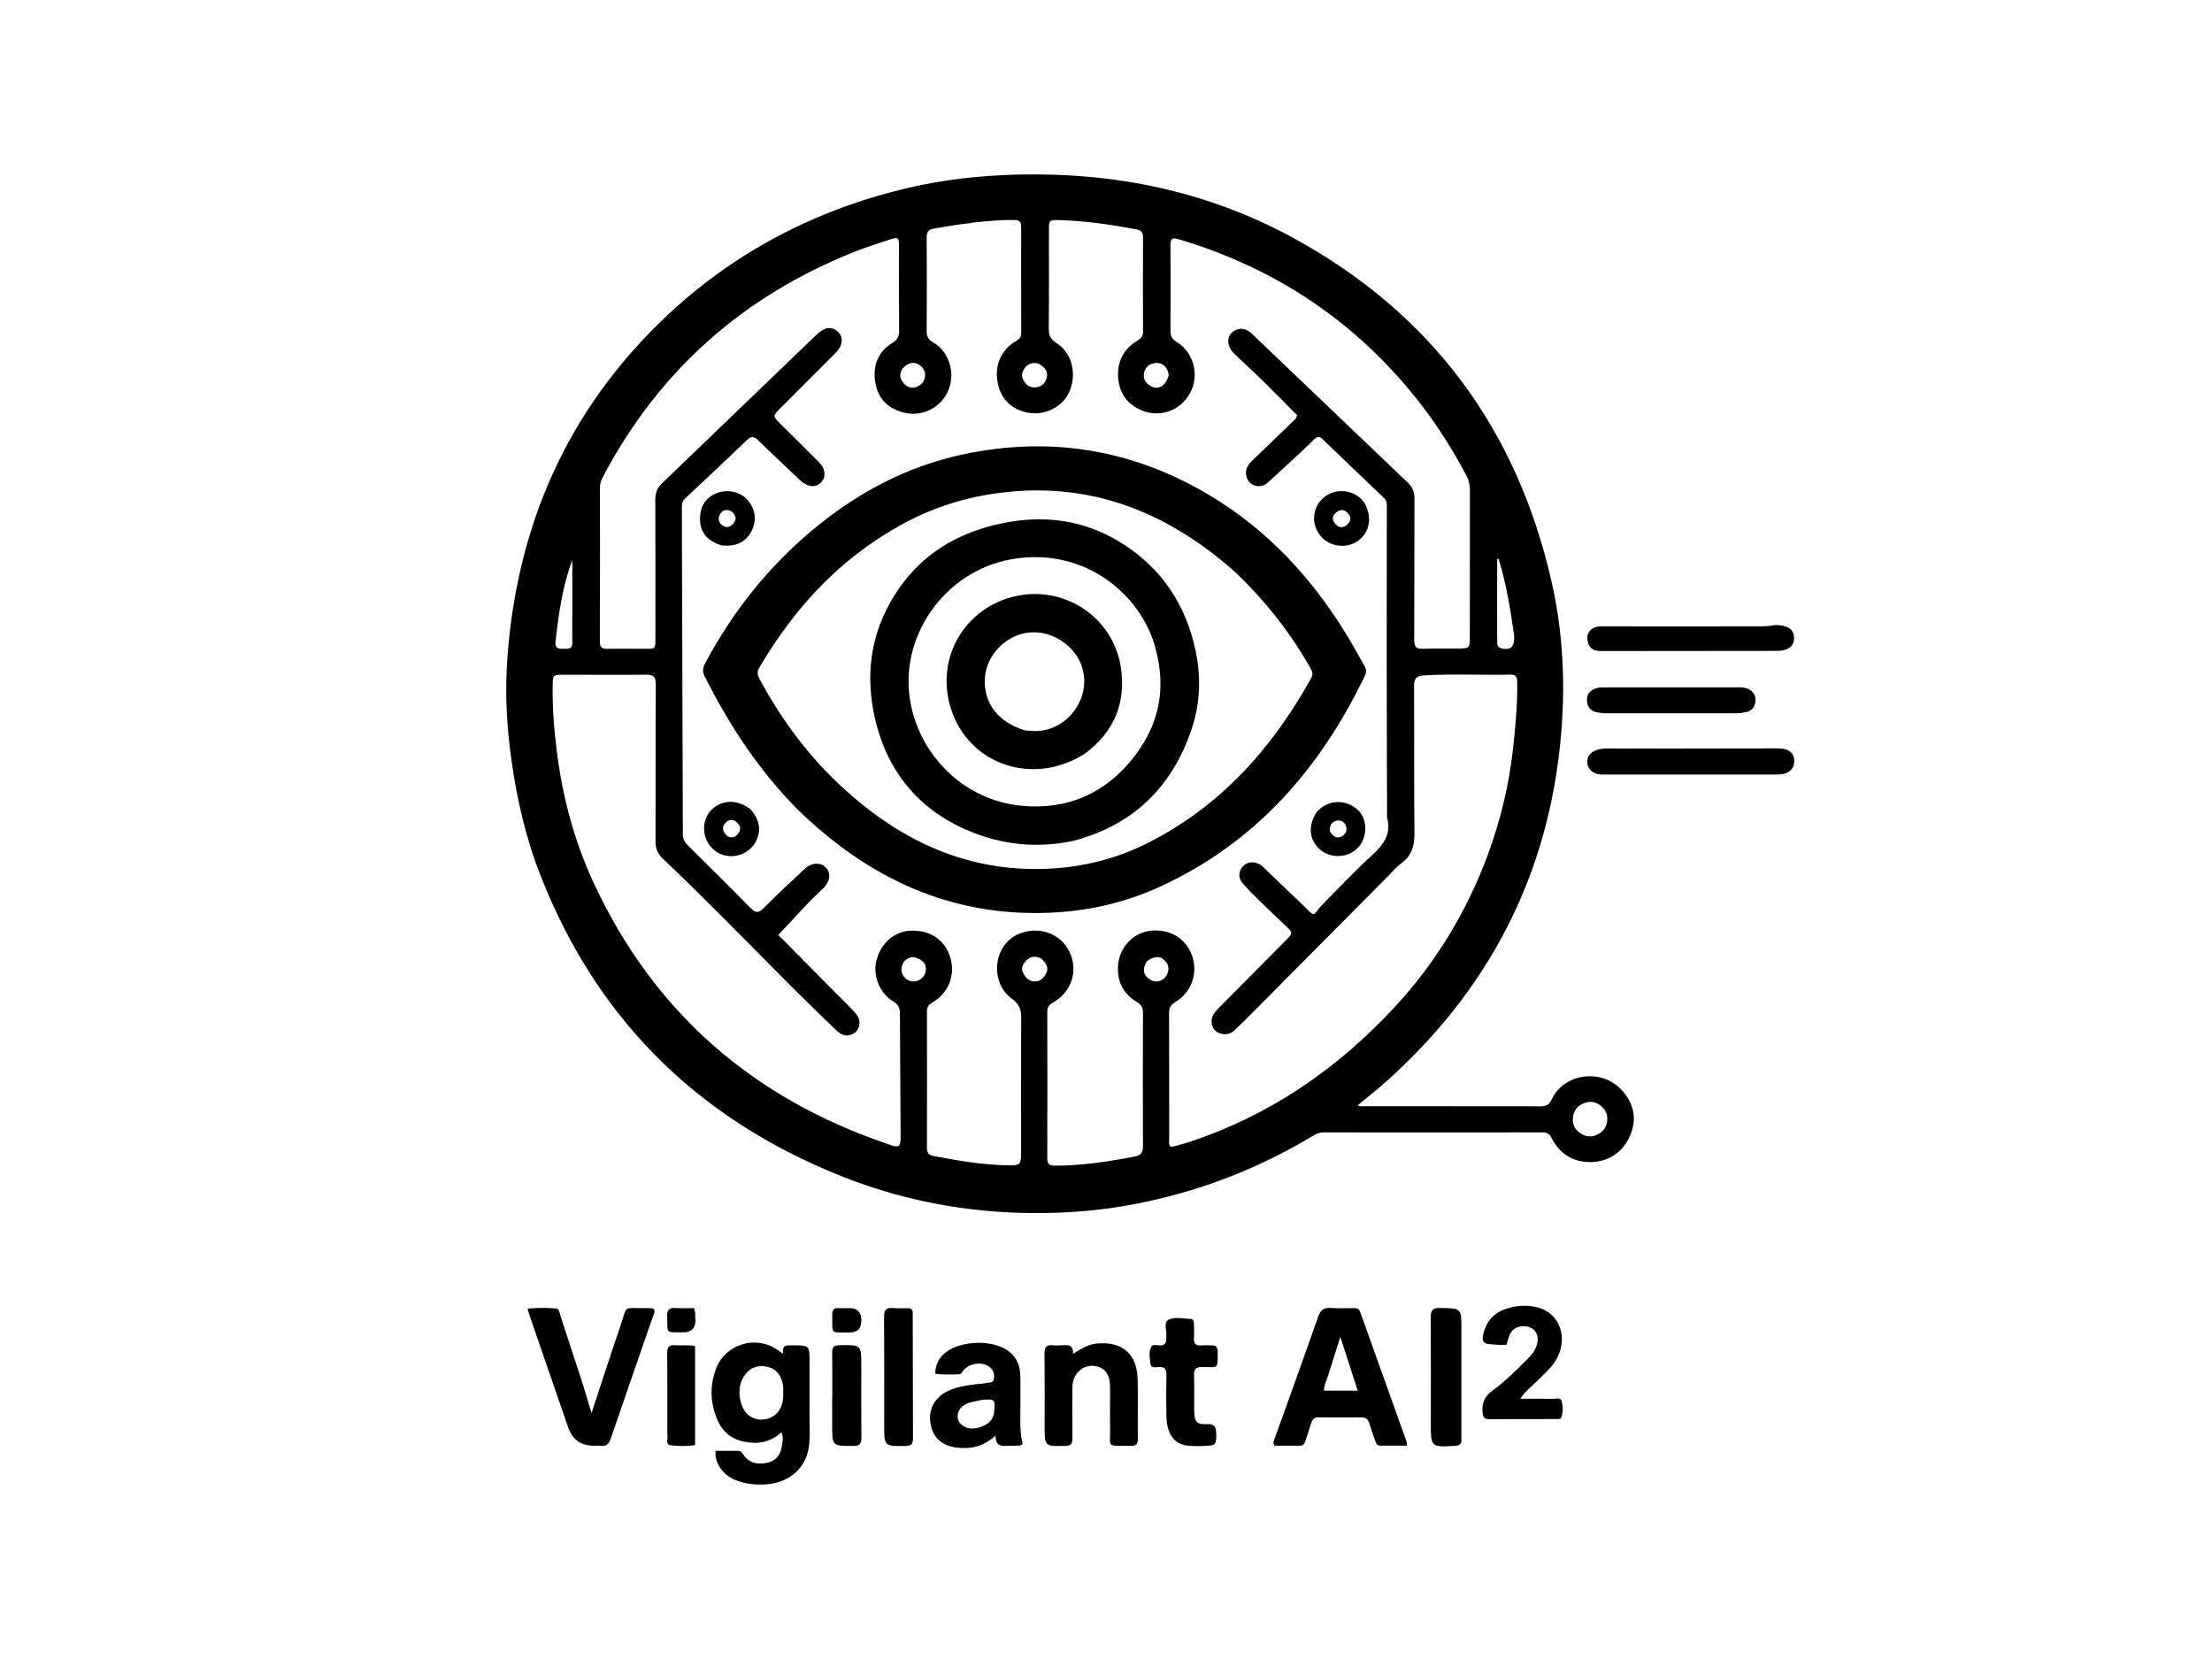 <?xml version="1.0" encoding="UTF-8"?> <svg xmlns="http://www.w3.org/2000/svg" id="Layer_1" data-name="Layer 1" viewBox="0 0 400 300"><path d="M96.87,156.02c-2.44-6.95-3.88-14.01-4.72-21.22-.62-5.27-.78-10.56-.4-15.8,1.74-24,10.84-44.74,28.36-61.45,12.38-11.8,27.07-19.5,43.69-23.48,6.62-1.58,13.33-2.33,20.14-2.5,17.6-.43,34.35,2.97,49.84,11.41,24.96,13.6,40.5,34.47,46.79,62.19,1.85,8.15,2.42,16.46,1.93,24.77-1.54,26.18-12.19,48.02-31.71,65.53-1.69,1.52-3.49,2.92-5.27,4.4.48.3.97.16,1.44.16,10.52.01,21.04,0,31.56.03,1,0,1.58-.22,2.05-1.22,1.59-3.4,5.61-5,9.33-3.86,3.52,1.09,6.03,4.87,5.48,8.26-.67,4.1-3.74,6.85-7.66,6.9-3.29.04-5.65-1.46-7.13-4.34-.38-.75-.84-1.04-1.66-1.03-13.2.02-26.41.01-39.61,0-.71,0-1.3.26-1.88.61-10.1,6.09-20.95,10.22-32.53,12.41-4.87.92-9.79,1.41-14.77,1.54-12.99.33-25.56-1.74-37.63-6.5-26.93-10.64-45.59-29.45-55.64-56.81M175.64,40.35c-2.28.15-4.5.65-6.75.98-1.11.17-1.33.72-1.32,1.73.04,5.6.04,11.19,0,16.79,0,.94.23,1.53,1.12,2.03,2.91,1.64,4.11,5.48,2.82,8.66-1.27,3.14-4.7,4.89-8,4.09-2.79-.68-4.64-2.4-5.18-5.2-.59-3.05.27-5.71,3.04-7.42.93-.58,1.23-1.23,1.22-2.29-.05-4.97-.02-9.94-.02-14.91,0-1.93-.08-2.02-1.86-1.43-2.08.68-4.17,1.35-6.2,2.16-20.14,8.01-35.38,21.5-45.5,40.72-.32.6-.52,1.21-.52,1.91.01,9.27.02,18.53-.02,27.8,0,1.1.4,1.38,1.41,1.36,2.28-.05,4.57-.01,6.85-.01,1.78,0,1.79,0,1.79-1.79,0-8.42.02-16.83-.02-25.25,0-1.16.34-2.05,1.18-2.85,9.36-8.99,18.71-17.99,28.06-26.99.39-.37.82-.68,1.32-.91.95-.43,1.79-.17,2.47.47.65.62.84,1.43.54,2.34-.25.76-.79,1.29-1.32,1.83-3.26,3.26-6.52,6.51-9.77,9.78-1.26,1.27-1.25,1.3.06,2.61,2.38,2.37,4.78,4.71,7.14,7.1,1.1,1.12,1.2,2.58.36,3.5-.93,1.02-2.3.99-3.6-.09-.28-.23-.53-.49-.78-.73-2.37-2.25-4.77-4.47-7.1-6.75-.72-.71-1.21-.76-1.97-.03-3.71,3.57-7.46,7.09-11.22,10.6-.49.46-.57.96-.57,1.56.06,19.69.13,39.39.18,59.08,0,.82.27,1.45.85,2.02,3.82,3.78,7.64,7.55,11.4,11.39.91.93,1.46.92,2.37,0,2.43-2.44,4.94-4.8,7.47-7.14,1.21-1.12,2.83-1.15,3.76-.21.95.96.8,2.48-.39,3.7-.88.89-1.83,1.72-2.69,2.62-1.81,1.9-3.59,3.84-5.49,5.87.05.2.44.46.74.77,3.33,3.38,6.67,6.75,10,10.12,1.1,1.11,2.27,2.17,3.27,3.37,1.26,1.52.62,3.48-1.18,3.88-1.05.23-1.81-.34-2.5-1.01-1.84-1.77-3.67-3.54-5.49-5.33-8.62-8.53-17.01-17.3-25.81-25.65-.86-.82-1.25-1.78-1.25-2.99.03-9.49-.01-18.98.05-28.47,0-1.38-.43-1.75-1.76-1.74-5.01.06-10.03.01-15.04.01-1.76,0-1.83.08-1.85,1.8-.06,4.07.24,8.12.76,12.15,1.06,8.3,3.19,16.29,6.74,23.88,10.91,23.33,28.79,38.8,53.08,47.03.65.22,1.32.59,2.04.33.36-.6.31-1.23.3-1.86-.04-7.33-.1-14.67-.12-22,0-1.03-.27-1.7-1.23-2.27-2.4-1.42-3.67-4.58-3.07-7.2.75-3.27,3.29-5.5,6.35-5.58,3.48-.09,6.13,1.72,7.05,4.84.96,3.21-.3,6.44-3.24,8.16-.65.38-.98.78-.98,1.57.02,8.24.03,16.47,0,24.71,0,.9.36,1.31,1.17,1.47,4.6.87,9.22,1.67,13.93,1.69,1.7,0,1.92-.26,1.92-1.96,0-8.24-.03-16.47.03-24.71.01-1.52-.36-2.48-1.66-3.43-4.11-2.98-3.4-9.73,1.11-11.7,3.57-1.56,7.56-.23,9.21,3.06,1.73,3.45.52,7.38-2.95,9.32-.72.41-1.01.86-1,1.69.02,8.82.03,17.64,0,26.45,0,1.1.43,1.34,1.44,1.34,4.85,0,9.6-.74,14.34-1.64,1.14-.22,1.53-.73,1.53-1.9-.04-8.01-.04-16.02,0-24.04,0-.96-.29-1.54-1.14-2.04-2.48-1.46-3.57-3.79-3.37-6.56.24-3.4,2.83-5.99,5.94-6.31,3.43-.35,6.31,1.38,7.43,4.48,1.13,3.13-.05,6.64-2.97,8.39-.9.54-1.19,1.13-1.18,2.14.04,7.56.02,15.13.03,22.69,0,.43-.13.9.24,1.35.17-.01.4.01.6-.04.9-.25,1.81-.49,2.7-.78,14.63-4.8,26.88-13.23,37.29-24.48,7.46-8.06,13-17.27,16.81-27.55,2.27-6.14,3.78-12.46,4.52-18.97.45-4,.81-7.99.77-12.02,0-.84-.08-1.54-1.19-1.52-5.23.11-10.47-.17-15.7.15-1.44.09-1.77.63-1.76,1.97.05,8.86-.03,17.73.07,26.59.03,2.3-.53,4.08-2.43,5.45-.79.57-1.43,1.35-2.12,2.05-8.04,8.1-16.08,16.2-24.12,24.3-1.26,1.27-2.53,2.53-3.82,3.77-.78.75-1.73.92-2.74.58-.9-.31-1.35-1.06-1.45-1.94-.12-1.13.57-1.91,1.32-2.66,4.01-4.03,8.01-8.07,12.01-12.11,1.42-1.44,1.41-1.45-.01-2.8-1.4-1.33-2.81-2.64-4.18-3.98-1.21-1.19-2.45-2.37-3.54-3.66-.85-1.01-.72-2.21.08-3.06.81-.85,2.1-.95,3.19-.22.26.17.49.39.71.61,2.52,2.42,5.03,4.84,7.56,7.25.34.33.6.79,1.36,1.06.48-.4.78-.98,1.21-1.42,3.08-3.13,6.08-6.33,9.32-9.29,2.1-1.92,3.51-3.87,2.69-6.83-.02-.08,0-.18,0-.27-.02-10.12-.06-20.23-.06-30.35,0-8.42.01-16.83.02-25.25,0-.66.07-1.33-.5-1.87-3.73-3.55-7.45-7.1-11.15-10.68-.56-.54-.98-.44-1.47.05-.76.76-1.54,1.5-2.32,2.23-2,1.86-4,3.72-6.02,5.55-.75.68-1.63.91-2.61.51-.88-.36-1.3-1.11-1.39-1.99-.11-1.02.46-1.79,1.16-2.46,2.35-2.27,4.71-4.53,7.05-6.81.4-.39.94-.71,1.01-1.39-2.08-2.09-4.13-4.21-6.24-6.27-1.69-1.66-3.47-3.24-5.16-4.9-1.56-1.53-1.32-3.58.47-4.28,1.23-.48,2.16.14,3,.95,9.32,8.9,18.64,17.81,27.97,26.71.83.79,1.21,1.65,1.2,2.83-.04,8.55,0,17.1-.04,25.65,0,1.16.32,1.6,1.52,1.56,2.19-.08,4.39-.03,6.58-.05,1.85-.01,1.95-.11,1.95-2.01,0-8.86,0-17.73.02-26.59,0-1.02-.23-1.92-.71-2.81-2.28-4.27-4.82-8.37-7.76-12.23-11.42-14.99-26.24-25.02-44.26-30.39-1.14-.34-1.43,0-1.42,1.08.03,5.19.03,10.38,0,15.58,0,.9.29,1.43,1.1,1.92,3.13,1.87,4.19,6.1,2.42,9.3-1.82,3.3-5.75,4.56-9.13,2.91-2.49-1.21-3.76-3.32-3.87-6-.11-2.68,1.01-4.88,3.34-6.33.69-.43,1.19-.8,1.18-1.73-.03-5.68-.03-11.37,0-17.05,0-.91-.39-1.3-1.2-1.45-4.65-.86-9.33-1.56-14.07-1.67-1.67-.04-1.75.04-1.75,1.71,0,5.95.03,11.91-.03,17.86-.01,1.26.33,2,1.43,2.69,2.8,1.77,3.71,5.62,2.27,8.83-1.29,2.86-4.7,4.43-7.87,3.65-2.83-.7-4.51-2.55-5.06-5.31-.63-3.15.62-5.91,3.11-7.43.59-.36,1.14-.65,1.14-1.49-.02-6.45-.01-12.89-.01-19.34,0-.75-.27-1.16-1.1-1.18-2.55-.05-5.09.18-7.86.49M271.02,101.11c-.07-.03-.15-.07-.22-.1,0,0-.06.07-.06.1,0,5.06-.02,10.11,0,15.17,0,.61.43.93,1.04,1.03,1.64.26,2.27-.65,1.96-2.82-.63-4.46-1.37-8.91-2.72-13.38M103.49,110.55v-9.28c-1.8,4.82-2.49,9.82-3.04,14.85-.11.98.41,1.26,1.28,1.2.81-.06,1.79.26,1.76-1.14-.04-1.78,0-3.57,0-5.62M290.6,201.57c-.19-.35-.32-.75-.57-1.05-.83-.98-1.88-1.5-3.19-1.16-1.32.35-2.19,1.21-2.39,2.58-.19,1.31.32,2.37,1.46,3.07.98.6,2.04.67,3.05.11,1.3-.72,1.88-1.85,1.63-3.55M211.35,67.84c-.08-.3-.1-.63-.24-.9-.46-.93-1.2-1.43-2.27-1.28-1.1.15-1.8.82-1.98,1.89-.18,1.06.39,1.82,1.29,2.29,1.37.72,2.6,0,3.2-1.99M187.8,65.75c-1.12-.28-2.01,0-2.64,1.02-.48.78-.45,1.48.06,2.24.56.85,1.33,1.17,2.3,1,1-.17,1.56-.88,1.78-1.79.26-1.12-.43-1.83-1.49-2.47M167.25,67.27c-.15-.27-.26-.58-.46-.81-.85-1.04-2.19-1.11-3.2-.2-1,.91-1.06,2.05-.16,3.07.68.77,1.56.97,2.43.59,1-.44,1.59-1.27,1.38-2.64M188.38,173.41c-1.01-.61-1.99-.55-2.8.3-.58.61-1.06,1.35-.54,2.28.46.82,1.02,1.48,2.05,1.48,1.02,0,1.64-.58,2.08-1.43.53-1.02.06-1.79-.8-2.63M207.4,173.81c-.87,1.45-.7,2.5.54,3.31,1.04.68,2.34.39,2.99-.72.55-.94.5-1.87-.28-2.69-.83-.87-1.81-.88-3.25.1M165.22,173.06c-1.22.08-1.99.74-2.19,1.93-.2,1.17.72,2.32,1.88,2.48,1.11.15,2.24-.65,2.47-1.75.27-1.29-.44-2.24-2.16-2.65Z"></path><path d="M245.93,237.15c2.84,7.92,5.64,15.74,8.43,23.56.06.16.03.35.06.71-1.64,0-3.23,0-4.82,0-.65,0-.79-.5-.95-.96-.37-1.05-.74-2.11-1.07-3.17-.22-.7-.64-.99-1.38-.99-2.59.02-5.19.02-7.78,0-.69,0-1.07.28-1.27.93-.34,1.11-.73,2.2-1.08,3.31-.16.51-.4.89-1.01.89-1.56,0-3.11,0-4.56,0-.37-.49-.17-.82-.05-1.15,2.65-7.4,5.33-14.79,7.93-22.21.43-1.24,1.08-1.65,2.34-1.55,1.29.1,2.59.02,3.89.03.48,0,1.01-.07,1.33.6M240.24,248.5c-.24.97-.82,1.86-.84,2.98h6.11c-1.04-3.25-2.04-6.34-3.13-9.74-.76,2.41-1.41,4.49-2.14,6.76Z"></path><path d="M146.38,255.45c-.01,2.06.14,4-.07,5.9-.44,3.99-3.43,6.69-7.57,7.05-1.98.17-3.93-.02-5.79-.78-2.27-.93-3.79-3.12-3.54-5.26,1.35,0,2.73.01,4.1,0,.56,0,.72.41.98.78.93,1.35,2.45,1.8,4.43,1.33,1.35-.32,2.26-1.41,2.47-2.98.11-.79.34-1.59-.1-2.48-1.92,1.76-4.16,2.2-6.66,1.71-2.42-.47-4.05-1.9-4.96-4.08-1.27-3.04-1.34-6.18-.13-9.27,1.7-4.33,7.14-5.96,10.99-3.32.29.2.58.4,1.09.75-.28-1.71.77-1.52,1.73-1.52,3.04,0,3.04,0,3.04,3.06,0,3,0,5.99,0,9.13M141.62,250.64c-.3-1.83-1.14-3.17-3.11-3.53-1.5-.27-2.77.18-3.68,1.35-1.17,1.51-1.34,3.28-.87,5.08.56,2.16,2.1,3.31,4.04,3.15,2.08-.18,3.46-1.67,3.62-3.95.04-.62.01-1.25,0-2.11Z"></path><path d="M105.49,250.64c.5,1.63.96,3.17,1.48,4.88,1.75-5.3,3.39-10.42,5.14-15.51,1.48-4.3.31-3.34,4.79-3.46.44-.01.9-.07,1.34.16.29.54-.06,1.02-.22,1.5-2.52,7.31-5.08,14.6-7.57,21.92-.33.96-.77,1.45-1.8,1.31-.4-.05-.8,0-1.21,0q-3.55,0-4.69-3.3c-2.29-6.63-4.58-13.26-6.86-19.89-.16-.46-.28-.92-.49-1.6,1.82-.19,3.49-.17,5.16-.03.56.05.59.72.74,1.17,1.39,4.24,2.78,8.49,4.2,12.84Z"></path><path d="M183.31,261.45c-.53,0-.93-.04-1.33,0-1.16.13-1.96-.2-1.95-1.84-1.62,1.45-3.32,2.16-5.22,2.23-3.15.12-5.7-.85-6.45-3.94-.66-2.7.48-5.12,2.99-6.34,1.8-.88,3.76-1.07,5.7-1.32.4-.05.82-.02,1.19-.14.54-.17,1.37.12,1.5-.79.13-.91-.15-1.68-.94-2.22-1.36-.94-3.71-.53-4.65.82-.21.3-.37.61-.8.61-1.37,0-2.75.14-4.25-.12.06-1.68.73-2.96,2.01-3.92,2.71-2.02,7.94-2.22,10.84-.44,1.73,1.05,2.48,2.65,2.55,4.59.06,1.61,0,3.22.02,4.83.04,2.58-.22,5.18.41,7.68-.52.41-1.03.24-1.63.29M177.42,253.17c-1.03.27-2.12.33-3.05.9-1.32.81-1.62,2.58-.55,3.51,1.15,1,2.48.86,3.77.37,1.18-.45,2.04-1.26,2.18-2.62.23-2.33.17-2.39-2.35-2.17Z"></path><path d="M200.72,253.31c0-1.16.06-2.2-.03-3.22-.16-1.88-1.2-2.94-2.92-3.09-1.61-.15-3.06.85-3.61,2.43-.19.56-.24,1.13-.24,1.71,0,3-.03,5.99.01,8.99.01.98-.32,1.32-1.31,1.34-3.72.08-3.72.11-3.72-3.61,0-4.38.03-8.77-.02-13.15-.01-1.11.35-1.55,1.46-1.45.62.06,1.25.05,1.88,0,1.03-.08,1.9.01,1.81,1.55,1.44-.85,2.67-1.7,4.24-1.85,4.61-.45,7.32,1.79,7.45,6.42.1,3.62,0,7.25.04,10.87,0,.84-.28,1.22-1.16,1.2-4.76-.1-3.75.66-3.86-3.59-.04-1.47,0-2.95,0-4.56Z"></path><path d="M277.75,249.93c-.93.93-1.97,1.64-2.82,3.01,2.13,0,3.99-.03,5.84.02.57.01,1.43-.35,1.64.45.24.93.28,1.96-.08,2.9-.14.37-.62.3-.97.3-4.03,0-8.06,0-12.08.02-.87,0-1.11-.34-1.18-1.18-.13-1.69.28-2.89,1.77-3.97,2.42-1.76,4.54-3.91,6.65-6.04.64-.64,1.13-1.39,1.4-2.26.43-1.41-.08-2.71-1.26-3.15-1.54-.58-3.16.03-3.71,1.43-.21.53-.33,1.1-.51,1.7-1.05.09-2.06,0-3.09-.09-1.21-.1-1.37-.75-1.15-1.73.49-2.15,1.67-3.72,3.78-4.53,2.03-.77,4.1-.92,6.18-.36,4.06,1.09,5.54,5.81,3.09,9.68-.92,1.46-2.25,2.54-3.51,3.81Z"></path><path d="M300.73,135.36c6.93-.01,13.73-.02,20.53-.03.58,0,1.15.01,1.72.21.96.34,1.45.98,1.47,2,.02,1.05-.41,1.81-1.39,2.23-.68.29-1.39.29-2.11.29-10.24,0-20.49,0-30.73,0-.31,0-.63.02-.94-.02-1.31-.15-2.22-1.06-2.26-2.25-.03-1.11.76-1.97,2.04-2.27,1.29-.3,2.59-.14,3.88-.16,2.55-.03,5.1,0,7.78,0Z"></path><path d="M287.06,114.87c.51-1.37,1.52-1.61,2.73-1.61,8.86.02,17.72.01,26.58,0,1.43,0,2.86.08,4.28-.18.76-.14,1.52,0,2.25.21.97.29,1.48.97,1.52,1.97.04.99-.38,1.73-1.31,2.13-.58.25-1.21.31-1.84.31-10.61.01-21.21.03-31.82.03-1.72,0-2.5-.94-2.4-2.88Z"></path><path d="M220.17,243.98c.02.21.03.3.03.39,0,3.35.15,2.85-2.77,2.82-1.21-.02-1.55.39-1.51,1.55.08,2.15,0,4.3.03,6.44.03,1.95.46,2.44,2.37,2.35,1.33-.06,1.59.57,1.61,1.68.04,1.85-.08,2.14-1.47,2.23-1.16.07-2.33.1-3.49,0-2.57-.21-3.96-2.02-4.04-5.26-.06-2.5-.06-5.01,0-7.52.03-1.11-.33-1.55-1.45-1.46-.52.04-1.34.25-1.44-.56-.13-1.04-.36-2.17.17-3.14.23-.42.92-.23,1.39-.21.91.04,1.35-.34,1.3-1.26,0-.13-.01-.27,0-.4.12-1-.5-2.43.32-2.92,1.15-.69,2.7-.24,4.07-.21.53.01.6.45.61.87,0,.85.07,1.7,0,2.55-.08,1.08.39,1.46,1.41,1.37.58-.05,1.16-.01,1.74,0,.44.01.93-.03,1.08.69Z"></path><path d="M313.85,124.29c.84,0,1.56-.04,2.24.28.95.45,1.46,1.2,1.35,2.25-.1,1.03-.67,1.75-1.72,1.96-.61.12-1.24.2-1.86.2-7.74.01-15.49.01-23.23,0-.67,0-1.34-.06-1.99-.21-1.12-.25-1.64-1.07-1.67-2.15-.03-1.05.55-1.74,1.54-2.12.61-.23,1.23-.2,1.85-.2,7.79,0,15.57,0,23.49,0Z"></path><path d="M264.27,260.24c.06.95-.37,1.18-1.14,1.22-4.39.23-4.39.25-4.39-4.13,0-6.35.03-12.69-.02-19.04-.01-1.3.28-1.8,1.69-1.77,3.86.07,3.87,0,3.86,3.89,0,6.57,0,13.14,0,19.84Z"></path><path d="M165.05,237.29c.03,7.67.02,15.22.05,22.78,0,1.03-.33,1.4-1.39,1.41-3.82.04-3.82.07-3.82-3.77,0-6.52.03-13.05-.02-19.57,0-1.21.34-1.72,1.59-1.6.84.08,1.7.02,2.55.02.45,0,.92,0,1.05.73Z"></path><path d="M150.5,252.77c0-2.82.03-5.51-.02-8.19-.02-.99.34-1.3,1.32-1.32,3.95-.08,3.95-.1,3.95,3.78,0,4.3-.03,8.59.02,12.89.01,1.16-.33,1.56-1.53,1.55-3.75-.02-3.75.03-3.76-3.74,0-1.61,0-3.22,0-4.97Z"></path><path d="M120.67,259.46c0-5,.03-9.87-.02-14.74-.01-1.09.31-1.56,1.44-1.46,1.15.1,2.31-.11,3.6.15v17.92c-1.48.21-2.95.21-4.38.03-1.06-.13-.47-1.15-.63-1.91Z"></path><path d="M155.76,238.79q-.01,2.17-2.08,2.17s-.09,0-.13,0c-3.46-.05-3.01.49-3.06-3.22-.01-.84.26-1.25,1.15-1.19.67.04,1.34,0,2.01,0q2.1,0,2.11,2.24Z"></path><path d="M125.78,238.74q-.04,2.2-2.26,2.19c-3.35-.02-2.75.25-2.87-2.88-.05-1.19.36-1.61,1.53-1.52,1.1.08,2.22.02,3.31.02.37.75.15,1.44.29,2.18Z"></path><path d="M144.47,146.61c-7.17-7.17-12.59-15.44-17.08-24.37-.45-.9-.26-1.58.17-2.38,4.9-9.18,11.24-17.2,19.23-23.9,8.05-6.76,17.08-11.61,27.4-13.8,15.71-3.34,30.54-.91,44.37,7.3,10.71,6.36,18.88,15.24,25.26,25.84,1.01,1.69,1.93,3.43,2.93,5.13.35.6.36,1.14.06,1.77-8.1,16.87-19.82,30.25-37.09,38.16-6.31,2.89-12.99,4.41-19.95,4.69-17.87.74-32.6-6.2-45.29-18.43M223.42,103.51c-.64-.56-1.27-1.13-1.93-1.67-11.42-9.49-24.31-14.44-39.36-12.87-6.16.64-12.02,2.26-17.53,5.07-11.88,6.07-20.65,15.35-27.33,26.75-.42.72-.29,1.31.08,2,4.01,7.42,8.97,14.13,15.22,19.81,10.41,9.48,22.33,15.1,36.77,14.5,6.42-.27,12.46-1.77,18.15-4.63,13.18-6.63,22.53-17.1,29.6-29.82.35-.62.3-1.09-.06-1.72-3.63-6.44-8.14-12.19-13.61-17.43Z"></path><path d="M246.82,91.06c1.36,2.64.83,5.27-1.28,6.76-2.03,1.42-4.95,1.09-6.6-.75-1.82-2.04-1.74-5.02.19-6.88,1.93-1.86,5.12-1.84,7.03.06.22.22.4.48.66.8M241.29,92.97c-.57.87-.16,1.54.52,2.07.55.43,1.18.37,1.71-.09.69-.6.98-1.29.28-2.07-.77-.88-1.59-.87-2.52.1Z"></path><path d="M130.57,98.65c-2.64-.79-3.94-2.35-3.98-4.66-.05-2.43,1.05-4.11,3.17-4.88,1.84-.67,4.16-.16,5.41,1.28,1.37,1.59,1.71,3.43.87,5.36-.85,1.94-2.42,2.9-4.55,2.93-.27,0-.54-.01-.92-.04M132.34,92.5c-.88-.46-1.65-.39-2.16.53-.4.71-.24,1.39.38,1.91.65.53,1.32.47,1.91-.11.72-.71.77-1.46-.13-2.32Z"></path><path d="M135.65,146.27c1.71,1.88,2.05,3.85,1.07,5.84-.83,1.69-2.77,2.81-4.72,2.71-2.01-.1-3.74-1.42-4.41-3.36-.69-1.99-.05-4.25,1.53-5.43,1.94-1.45,4.22-1.39,6.52.24M131.62,151.28c.9.35,1.56.01,2.02-.77.37-.62.2-1.21-.28-1.7-.67-.68-1.46-.73-2.12-.06-.81.82-.64,1.68.38,2.52Z"></path><path d="M238.06,146.9c2.95-3.37,7.42-1.62,8.45.95.88,2.22.19,4.81-1.71,6.09-1.9,1.29-4.58,1.11-6.21-.41-1.86-1.73-2.08-4.15-.53-6.64M240.5,150.36c.19.24.35.52.59.72.6.5,1.25.44,1.83-.03.6-.48.71-1.14.42-1.81-.27-.63-.83-.97-1.51-.86-.98.16-1.44.81-1.33,1.99Z"></path><path d="M194.24,152.02c-6.6,1.43-12.97.78-19.02-1.76-9.42-3.96-15.13-11.22-17.18-21.18-1.69-8.25-.21-15.99,4.72-22.94,4.23-5.96,10.07-9.49,17.11-11.21,8.26-2.02,16.1-1.15,23.29,3.49,7.03,4.53,11.31,11.05,13.04,19.23,1.01,4.78.84,9.57-.7,14.15-3.49,10.39-10.42,17.32-21.27,20.21M208.93,117.16c-.14-.47-.25-.95-.42-1.41-3.4-9.51-13.39-16.75-25.56-14.63-12.18,2.12-20.64,14.18-18.25,26.25,1.87,9.42,9.71,17.37,20.07,18.34,8.41.79,15.37-2.35,20.49-9.1,4.37-5.75,5.69-12.2,3.66-19.45Z"></path><path d="M196.09,136.34c-9.33,5.88-20.89,1.94-24.12-8.16-3.06-9.55,2.98-19.11,12.84-20.59,8.33-1.25,16.56,4.33,17.88,13.12.96,6.38-1.21,11.69-6.59,15.62M185.27,132.07c.4.03.8.07,1.2.1,6.46.54,11.42-6.28,8.95-12.22-1.43-3.45-5.7-6.41-10.25-5.42-3.96.86-7.1,4.56-7.1,8.62,0,4.23,2.48,7.4,7.2,8.92Z"></path></svg> 